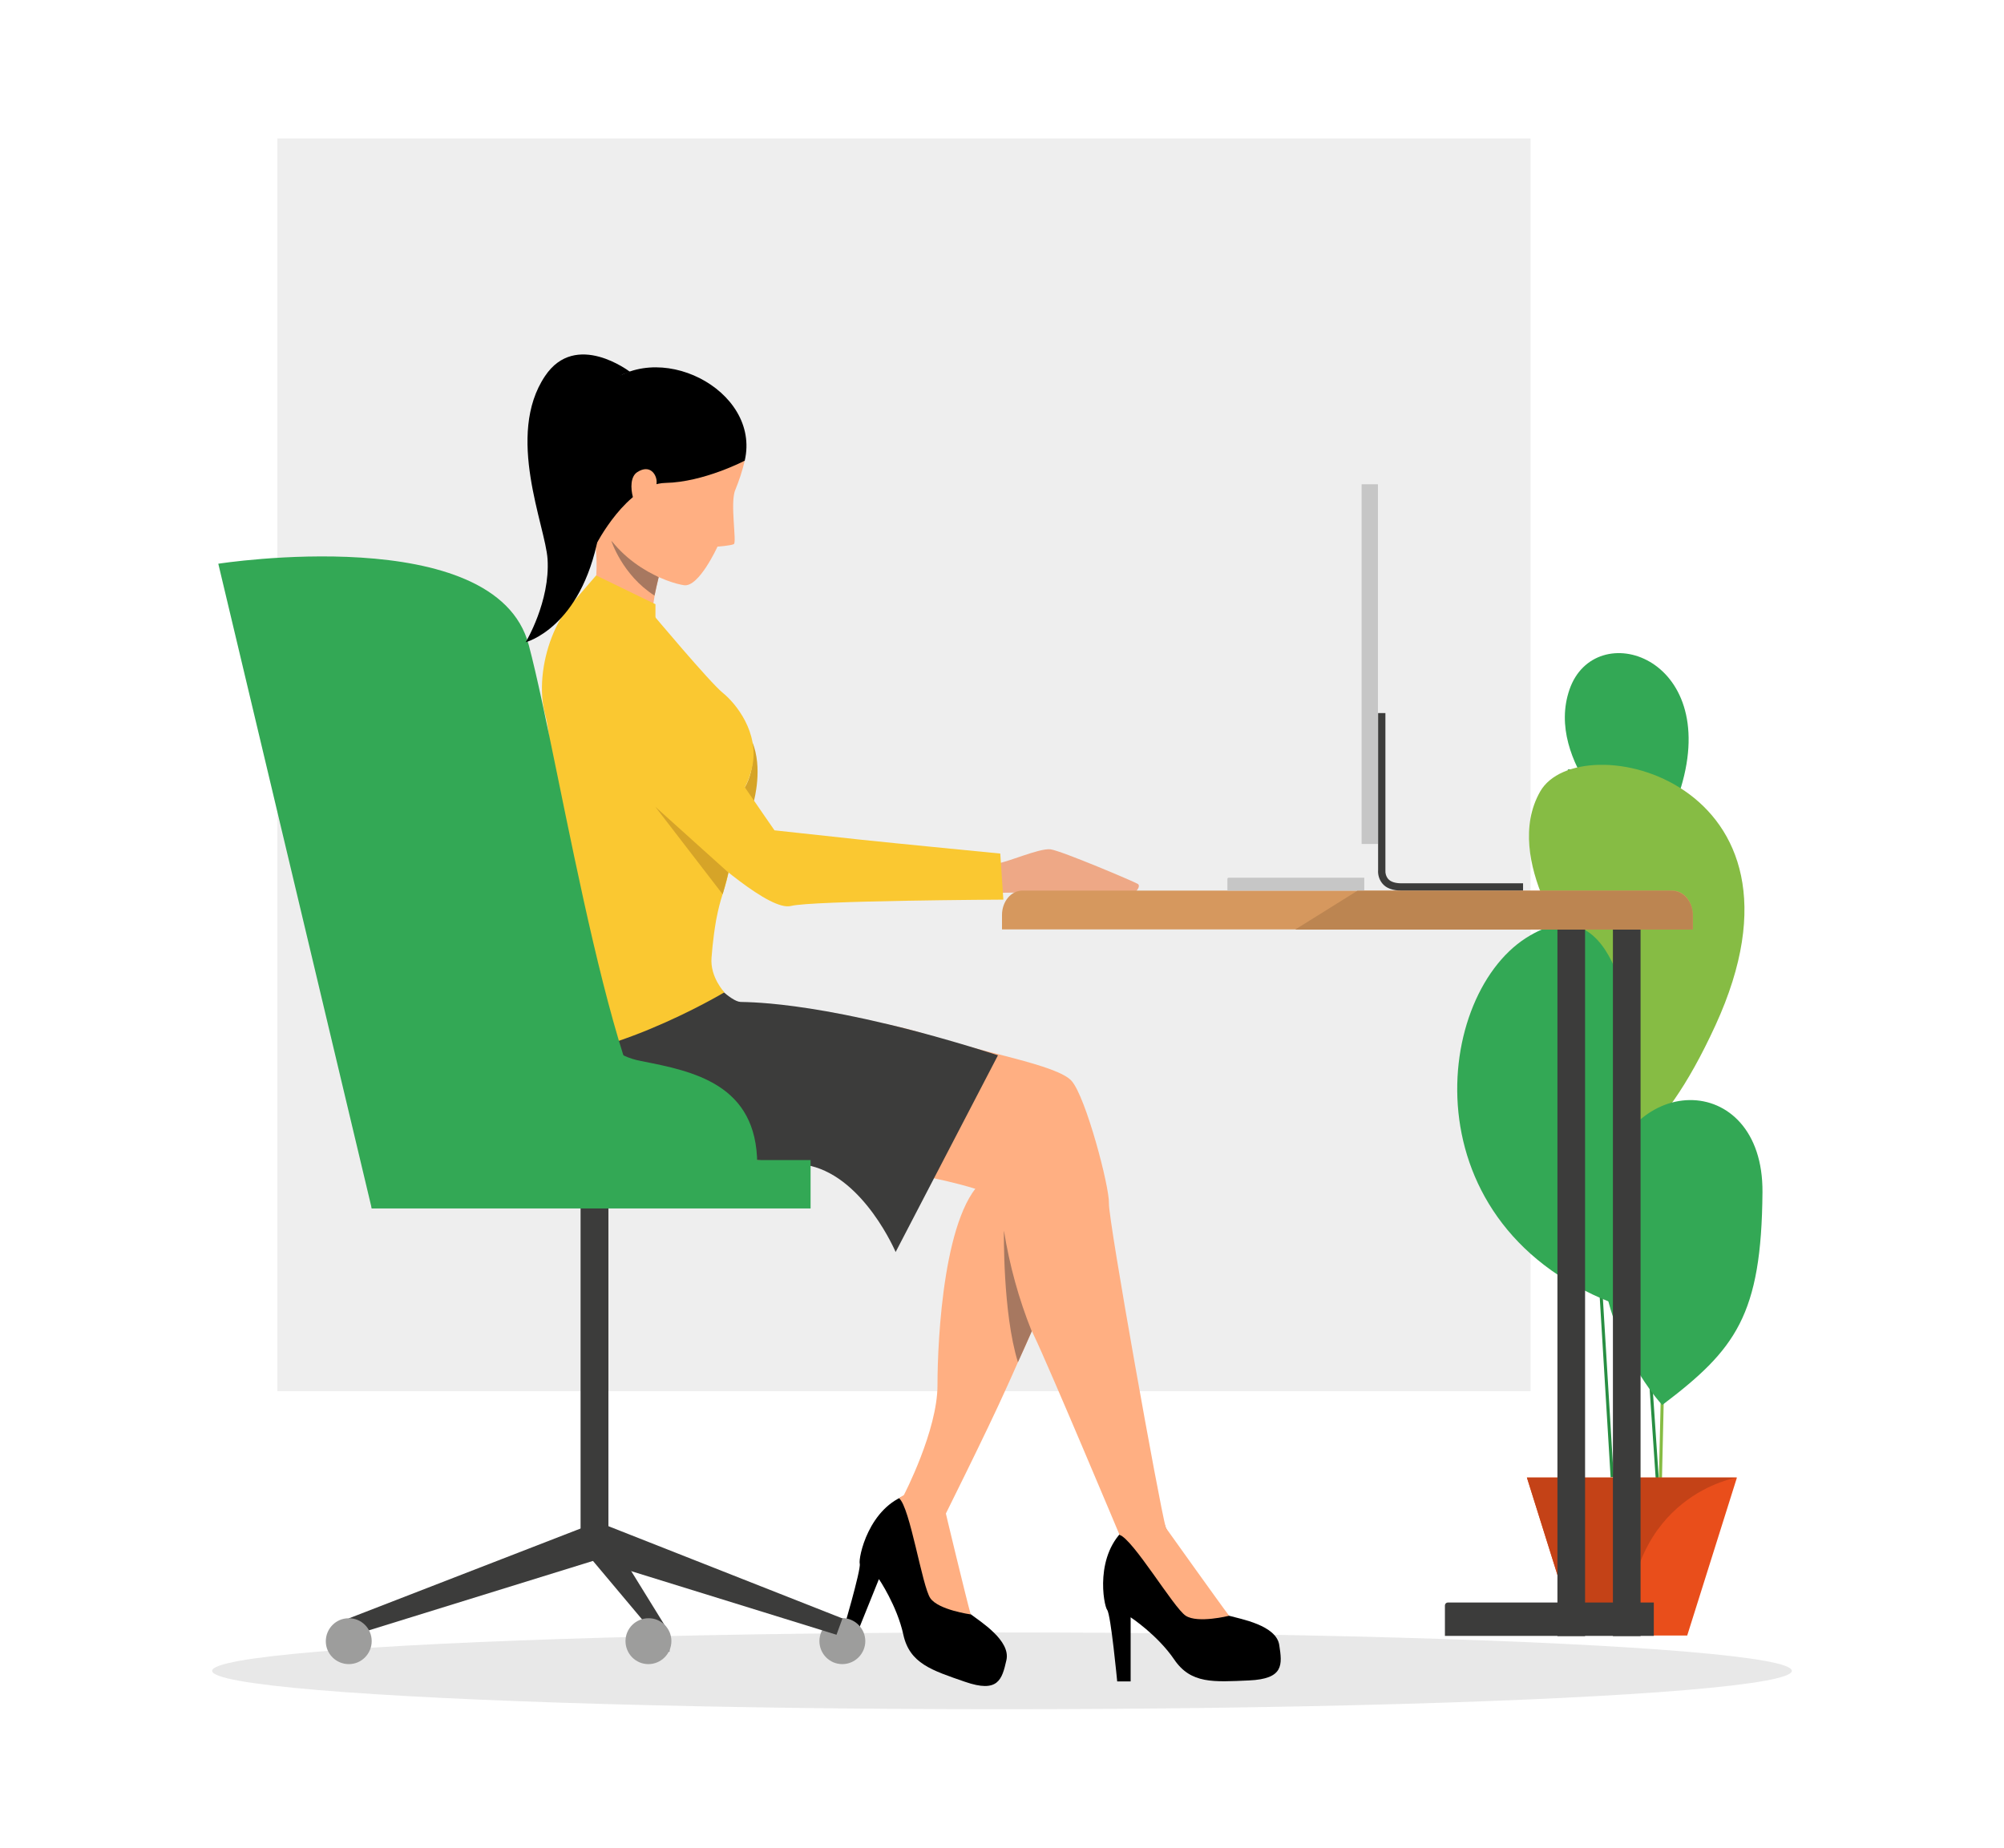 <?xml version="1.0" encoding="utf-8"?>
<!-- Generator: Adobe Illustrator 24.0.3, SVG Export Plug-In . SVG Version: 6.00 Build 0)  -->
<svg version="1.1" id="Layer_2_1_" xmlns="http://www.w3.org/2000/svg" xmlns:xlink="http://www.w3.org/1999/xlink" x="0px" y="0px"
	 viewBox="0 0 1043.8 962.6" style="enable-background:new 0 0 1043.8 962.6;" xml:space="preserve">
<style type="text/css">
	.st0{opacity:0.4;fill:#C6C6C6;enable-background:new    ;}
	.st1{fill:#EEEEEE;}
	.st2{fill:#288E42;}
	.st3{fill:#81A358;}
	.st4{fill:#86BC44;}
	.st5{fill:#33A855;}
	.st6{fill:#E94E1B;}
	.st7{fill:#C44217;}
	.st8{fill:#454342;}
	.st9{fill:#EEA886;}
	.st10{fill:#3C3C3B;}
	.st11{fill:#D6A428;}
	.st12{fill:#FFAF82;}
	.st13{fill:#A77860;}
	.st14{fill:#FAC831;}
	.st15{fill:#9D9D9C;}
	.st16{fill:#D6985E;}
	.st17{fill:#C6C6C6;}
	.st18{fill:#BC8551;}
</style>
<title>1</title>
<ellipse class="st0" cx="521.9" cy="870.5" rx="411.4" ry="20"/>
<rect x="144.5" y="72.1" class="st1" width="652.7" height="652.7"/>
<rect x="857.7" y="636.3" transform="matrix(0.998 -6.749289e-02 6.749289e-02 0.998 -45.588 59.548)" class="st2" width="1.6" height="136.3"/>
<rect x="827.9" y="400.6" transform="matrix(0.998 -6.035170e-02 6.035170e-02 0.998 -33.817 51.081)" class="st2" width="1.6" height="369.5"/>
<rect x="849.2" y="347.4" class="st3" width="1.6" height="430.3"/>
<rect x="738.7" y="644.9" transform="matrix(2.286178e-02 -1 1 2.286178e-02 202.172 1498.267)" class="st4" width="257.7" height="1.6"/>
<path class="st5" d="M849,435.4c0,0-44.7-38.1-31.5-76.2s78.8-17.5,58,51.2C870.4,422,860.8,431,849,435.4z"/>
<path class="st4" d="M820.8,498c0,0-38.8-50.1-18.6-85.6s150-6.1,91.3,121.8s-104.1,41.9-104.1,41.9L820.8,498z"/>
<path class="st5" d="M850,543.1c0,0-5.8-86.1-55.2-54.4s-61.6,156,55.2,193.8V543.1z"/>
<path class="st5" d="M865.8,732c0,0-40.8-43-31.2-109.1s83.9-66,83.4-1.8S904,703.1,865.8,732z"/>
<polygon class="st6" points="904.7,769.8 878.8,852.1 821.1,852.1 795.3,769.8 "/>
<g>
	<path class="st7" d="M904.7,769.8c0,0-56.9,9-56.9,82.3h-26.7l-25.8-82.3H904.7z"/>
</g>
<path class="st8" d="M811.4,858.6L811.4,858.6L811.4,858.6z"/>
<path class="st9" d="M507.2,448c4,0.8,8.1,1.4,12.1,1.8c3.9,0.1,22.1-8.1,27.9-7.3s43.7,16.9,45.4,18s-0.8,3.8-0.8,3.8l-87,1
	L507.2,448z"/>
<rect x="302.4" y="624.2" class="st10" width="14.5" height="183.4"/>
<path d="M492,786c0.3,5.9,1.2,11.8,2.8,17.5c1.9,6.9,5.8,33.7,10.8,37.5s20.9,13.7,18.6,23.9s-4.3,17.3-21.6,11.3
	s-28.8-9.5-32.1-24.6s-12.7-28.9-12.7-28.9l-12.5,31l-6.6-2.6c0,0,9.9-33.5,9.1-36.4s4.5-29.6,25.4-36.2S492,786,492,786z"/>
<path d="M607.1,795.8c2.4,5.4,5.5,10.5,9.1,15.2c4.4,5.7,18,29.1,24,30.8s24.5,4.9,26.1,15.2s2.5,17.7-15.8,18.5
	s-30.2,1.9-38.9-10.9s-22.7-22-22.7-22V876h-7c0,0-3.3-34.7-5.2-37.2s-6.8-29.1,10.1-43S607.1,795.8,607.1,795.8z"/>
<path class="st11" d="M392.7,417.2c0,0,4.8-17.3-0.9-30.7c0,0,2.1,13.9-3.9,23.8C383.5,417.4,392.7,417.2,392.7,417.2z"/>
<path class="st12" d="M574.6,609.9l-37.2,83.7c-2.6,5.9-5,11.3-7.2,16.1c-2.5,5.6-4.5,10.2-6,13.4c-9.9,22.2-34.1,70.6-34.1,70.6
	s-18.2,0.7-19.3-14.8c0,0,17.5-33.6,17.5-57.2s3.2-93.1,25.7-108.2C541.6,595.3,559.4,591.8,574.6,609.9z"/>
<path class="st12" d="M373.9,517.1c0,0,4.6,4.6,8.5,5.6s68.7,6,98.6,15.8s69.8,16.2,77.2,24.7s19.7,55,19.4,63.8
	s26.3,157.2,29.6,168.8c1.8,6.2-24.1,3.8-24.1,3.8s-36.8-87.7-44.6-103.9c-14.4-29.8-15.1-66.2-20.4-71.9s-64.1-18.3-98-18.3
	s-109.6,2.8-117.7-1.8s-58.8-38-37.7-82.8S373.9,517.1,373.9,517.1z"/>
<path class="st10" d="M519.8,549.8l-53.3,102.5c0,0-16.2-38.3-44.4-44.9s-140.7-3-140.7-3s-51.6-65.3-7.4-99.6s95.9,5.4,95.9,5.4
	s10.7,11.6,15.8,11.8S432,521.7,519.8,549.8z"/>
<path class="st12" d="M640.2,841.8c0,0-16.3,4.1-22.6,0s-27.5-40.1-34.6-42.2c0,0,6.8-13.9,24.1-3.8
	C607.1,795.8,635.6,835.8,640.2,841.8z"/>
<path class="st12" d="M505.6,841.1c0,0-16.7-2.3-21-8.4s-10.6-47.5-16.3-52.1c0,0,11.5-10.3,23.8,5.5
	C492,786,503.5,833.8,505.6,841.1z"/>
<path class="st12" d="M344.9,293.7c0,0-1,3.3-2.1,8.1c-0.6,2.5-1.2,5.4-1.8,8.4c-1.5,8.5-2.4,18.4-0.1,25c0,0-18.1,6.3-32.4-19.3
	c0,0,6.1-27.5-1.8-44.2S344.9,293.7,344.9,293.7z"/>
<path class="st13" d="M343.1,300.7c-0.6,2.5-1.6,6.5-2.2,9.6c-16.8-10.7-22.5-28.6-22.5-28.6C328.1,290.4,343.1,300.7,343.1,300.7z"
	/>
<path class="st14" d="M391.8,399.5c-3.8,17.6-13.8,18.6-13.2,31.6s4.5,14.1-2.2,34.7c-1.3,4-2.3,8-3.1,12.1c-0.1,0.5-0.2,1-0.3,1.5
	c-0.4,2.4-0.8,4.8-1.1,7.1c-0.6,4.4-1,8.6-1.3,12.5c-0.8,10.1,6.7,18,6.7,18s-65.9,39.5-111.2,34c0,0,11.7-49.3,18.2-66.2
	s4.5-95.1-0.2-111.9c-7-24.8,7-61.9,26.1-66.7l29.7,13.7c0,0,29.9,35.7,36.6,41.1S395.6,381.6,391.8,399.5z"/>
<path class="st14" d="M293.7,327.2c8.4-7,20.5-18.9,38.2,4.7s30.6,38.9,34.4,45.8s37.1,54.9,37.1,54.9s32.6,3.5,45.2,4.9
	c15.9,1.7,72.4,7.2,72.4,7.2l1.6,24c0,0-99.6,0.5-110.6,3.3s-41.8-25-54-35.7s-46.5-49.9-52.4-53.7S271.8,345.5,293.7,327.2z"/>
<path class="st13" d="M537.4,693.6c-2.6,5.9-5,11.3-7.2,16.1c-8-25.7-7.3-68.6-7.3-68.6C525.8,659.1,530.6,676.7,537.4,693.6z"/>
<rect x="193.6" y="604.4" class="st5" width="228.6" height="25.2"/>
<path class="st5" d="M312.5,524.2c0,0-5.8,23.3,21.4,28.6s60.5,12,60.5,53.9h-94.1L312.5,524.2z"/>
<path class="st5" d="M193.6,629.5l-79.9-335.8c0,0,144.5-22.6,161.7,42.3s45.5,257.6,79.9,269.5S193.6,629.5,193.6,629.5z"/>
<path class="st11" d="M379.4,454.6c0,0-1.5,6.2-3,11.3l-35.1-45.6L379.4,454.6z"/>
<polygon class="st14" points="341.4,322.1 341.4,314.8 310.5,299.8 299.9,312.1 "/>
<path class="st15" d="M450.7,855c0,6.6-5.4,12-12,12c-6.6,0-11.9-5.4-11.9-12s5.4-12,11.9-12S450.7,848.4,450.7,855L450.7,855z"/>
<polygon class="st10" points="181.6,843.2 184.7,851.7 312.5,812.1 306.4,794.8 "/>
<polygon class="st10" points="438.8,843.2 435.7,851.7 307.9,812.1 313.5,793.8 "/>
<polygon class="st10" points="348.7,850.8 348.7,860.7 307.9,812.1 313.5,793.8 "/>
<path class="st15" d="M349.7,855c0,6.6-5.4,12-12,12c-6.6,0-11.9-5.4-11.9-12c0-6.6,5.4-11.9,12-11.9c0,0,0,0,0,0
	C344.3,843,349.7,848.4,349.7,855C349.7,855,349.7,855,349.7,855z"/>
<path class="st15" d="M193.6,855c0,6.6-5.3,12-11.9,12c-6.6,0-12-5.3-12-11.9c0-6.6,5.3-12,11.9-12c0,0,0,0,0,0
	C188.2,843,193.6,848.4,193.6,855C193.6,855,193.6,855,193.6,855z"/>
<path d="M326.3,194.4c-13.6,3-5.5,37.2-14.6,85s-37.9,55.2-37.9,55.2s12.8-21.2,11.4-43.3c-1.1-17.3-22.1-64.5-1.3-95.4
	c16-23.9,44.2-2.2,44.2-2.2L326.3,194.4z"/>
<path class="st12" d="M348.9,197.2c12.2,0.8,38.6,10.1,39,42.8c-1.2,5.2-2.9,10.3-4.9,15.2c-2.9,6.6,0.9,27.5-0.8,28.3
	s-8.5,1.3-8.5,1.3s-9.6,21.2-17.4,20.1s-36.3-10.5-46.9-39.5S299.5,193.9,348.9,197.2z"/>
<path d="M387.9,240c0,0-21.3,11.2-41.3,11.6s-36.3,32.4-36.3,32.4s-24.1-54.2,3.5-81.6S396.5,202.9,387.9,240z"/>
<path class="st12" d="M342,251.5c0.3-3.8-3.2-10-10.1-5.5s-0.5,23.5,4.8,22.3S341.6,255.4,342,251.5z"/>
<path class="st16" d="M521.9,476.7v7.5h359.8v-7.5c0-7-4.7-12.7-10.6-12.7H532.5C526.6,464,521.9,469.7,521.9,476.7z"/>
<path class="st10" d="M861.3,852.3H752.6l0,0v-15.9c0-0.8,0.7-1.5,1.5-1.5c0,0,0,0,0,0h107.3l0,0V852.3L861.3,852.3z"/>
<rect x="840.1" y="484.3" class="st10" width="14.4" height="368.1"/>
<rect x="811.2" y="484.3" class="st10" width="14.4" height="368.1"/>
<rect x="709.2" y="252.3" class="st17" width="8.5" height="187.4"/>
<path class="st10" d="M730,464h63.3v-3.8H730c-3.3,0-5.7-0.8-7-2.3c-1-1.2-1.5-2.8-1.4-4.4v-0.1v-81.9h-3.8v81.7
	c-0.2,2.6,0.6,5.2,2.3,7.2C722.1,462.8,725.5,464,730,464z"/>
<path class="st17" d="M710.5,464h-71.2l0,0v-6.1c0-0.3,0.3-0.6,0.6-0.6h70.7l0,0V464L710.5,464z"/>
<path class="st18" d="M674.6,484.3h207.1v-7.5c0-7-4.9-12.7-10.9-12.7H707L674.6,484.3z"/>
</svg>
